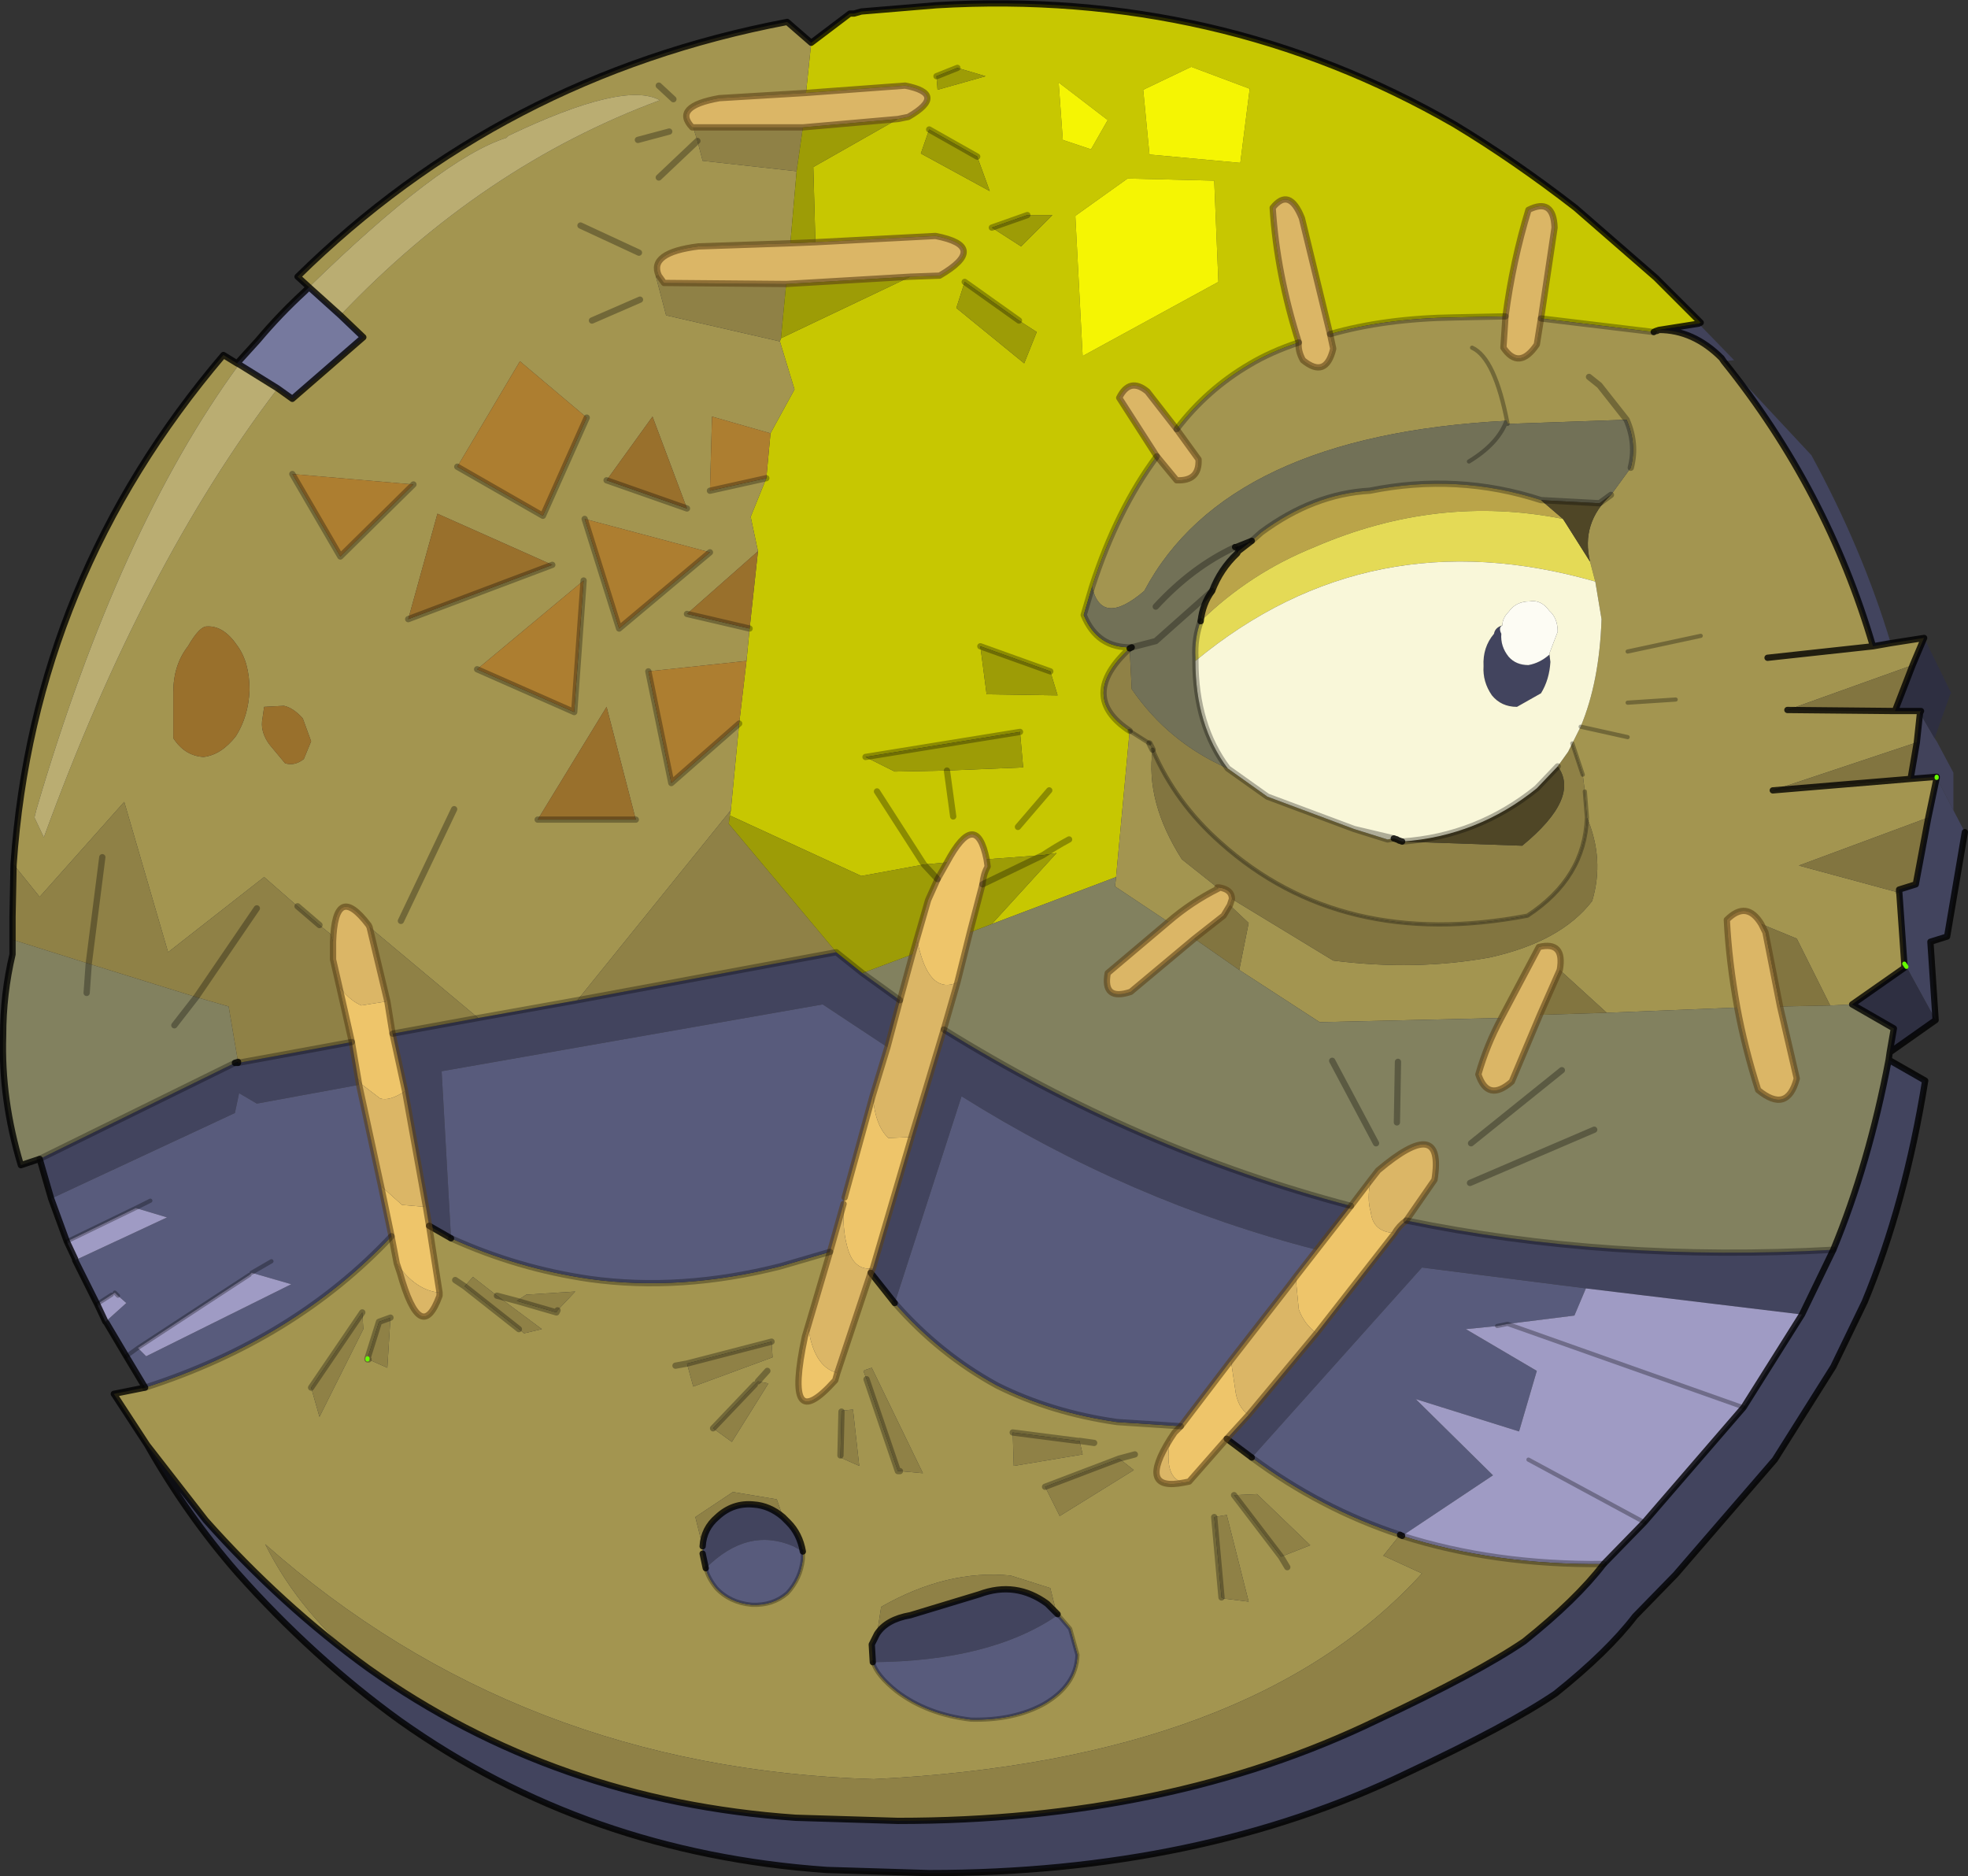 <?xml version="1.0"?>
<svg xmlns="http://www.w3.org/2000/svg" xmlns:xlink="http://www.w3.org/1999/xlink" width="94.25px" height="89.85px"><rect width="100%" height="100%" fill="#333333" stroke="none"/><g transform="matrix(1, 0, 0, 1, -227.85, -155.05)"><use xlink:href="#object-0" width="94.25" height="89.85" transform="matrix(1, 0, 0, 1, 227.85, 155.05)"/></g><defs><g transform="matrix(1, 0, 0, 1, -227.85, -155.05)" id="object-0"><path fill-rule="evenodd" fill="#c7c701" stroke="none" d="M266.7 157.1L268.55 155.7L268.75 155.7L269.1 155.6L272.7 155.3Q286.2 154.5 297.5 161Q300.4 162.75 303.3 165L307.15 168.35L309.3 170.5L309.2 170.55L307.3 170.85L307.15 170.9L307.05 170.95L301.65 170.3L302.3 165.95Q302.25 164.5 301.05 165.1Q300.3 167.55 299.95 170.2L297.5 170.25Q294.15 170.3 291.55 171.05L290.2 165.5Q289.6 164 288.8 165Q289 168.15 290.05 171.45Q288.7 171.9 287.7 172.5Q285.65 173.7 284.2 175.6L282.8 173.8Q281.95 173.1 281.45 174.1L283.25 176.9Q281.35 179.45 280.15 183.15L279.75 184.5Q280.4 186.1 282.05 186.05L281.95 186.1Q279.45 188.4 281.95 190.05L281.3 197.05L275.35 199.3L278.45 195.9L277.8 196L275.1 196.2Q274.6 193.75 273.2 196.35L272.1 196.45L269.1 197L262.8 194.1L262.85 193.85L263.25 189.7L263.6 186.7L263.75 185.15L264.15 181.45L263.8 179.8L264.55 177.95L264.75 175.8L265.9 173.7L265.2 171.4L265.25 171.25L271.45 168.3L272.85 168.25Q275.25 166.85 272.65 166.35L266.9 166.65L266.8 163.05L270.85 160.75L271.35 160.65Q273.25 159.55 271.2 159.15L266.45 159.5L266.7 157.1M269.85 192.95L272.1 196.45L269.85 192.95M273.7 158.3L272.7 158.7L272.75 159.35L275.05 158.7L273.7 158.3M272.35 161.25L271.95 162.4L275.25 164.2L274.65 162.55L272.35 161.25M282.9 162.45L287.25 162.85L287.7 159.3L284.9 158.25L282.6 159.35L282.9 162.45M278.75 161.75L280.1 162.2L280.9 160.8L278.55 159L278.75 161.75M286 163.7L281.85 163.6L279.4 165.35L279.35 165.4L279.7 172.1L286.2 168.55L286 163.7M275.35 165.95L276.75 166.85L278.25 165.35L277.05 165.35L275.35 165.95M274.05 168.55L273.65 169.8L276.9 172.45L277.5 170.95L276.65 170.4L274.05 168.55M278.15 187.2L274.8 186L275.1 188.3L278.5 188.35L278.15 187.2M269.3 191.3L270.7 192L273.2 191.95L276.85 191.8L276.7 190.1L269.3 191.3M279.05 195.25Q278.4 195.6 277.8 196Q278.4 195.6 279.05 195.25M278.1 192.9L276.6 194.65L278.1 192.9M273.5 194.15L273.2 191.95L273.5 194.15"/><path fill-rule="evenodd" fill="#41425a" stroke="none" d="M309.2 170.55L310.9 172.3L310.4 172.35L310.3 172.2Q308.95 170.85 307.3 170.85L309.2 170.55M320.5 190.4L320.6 190.55L321.4 192.05L321.4 193.85L320.6 192.3L320.6 192.25L319.35 192.35L319.65 190.6L319.8 189.2L320.5 190.4"/><path fill-rule="evenodd" fill="#42445e" stroke="none" d="M310.4 172.35L314.6 176.85Q317.05 181.35 318.4 185.85L317.55 186Q315.35 178.5 310.4 172.35L310.3 172.2L310.4 172.35M321.4 193.85L321.95 194.9L321.1 199.9L320.3 200.15L320.55 203.9L319.15 201.35L319.05 201.2L318.85 198.35L318.8 197.65L319.6 197.4L320.2 194.2L320.6 192.3L321.4 193.85M318.3 205.8L320.05 206.8Q319.1 212.7 317.15 217.4L315.65 220.5L312.85 224.95L308.1 230.45L306.15 232.45Q304.85 234.15 302.35 236.15Q300.15 237.65 295.25 239.95Q285.3 244.75 272.35 244.75L267.45 244.6Q255.95 243.8 247 237.45Q242.85 234.45 239.2 230.35Q236.8 227.6 234.9 224.25L237.7 227.85Q241.35 231.95 245.5 234.95Q254.45 241.3 265.95 242.1L270.85 242.25Q283.8 242.25 293.75 237.45Q298.65 235.15 300.85 233.65Q303.35 231.65 304.65 229.95L306.6 227.95L311.35 222.45L314.15 218L315.65 214.9Q304.9 215.5 295.2 213.5Q294.85 213.75 294.65 214.1L290.9 218.9L287.65 222.8L286.6 223.95L287.8 224.85L295.95 215.75L303.8 216.75L314.15 218L315.65 214.9Q317.35 210.8 318.3 205.8M230.3 212.45L229.75 210.55L239.1 205.95L239.25 205.95L244.7 204.95L245 206.7L245.05 207L240.15 207.9L239.3 207.4L239.1 208.35L230.3 212.45M302.05 186.35L302.1 186.75Q302.05 187.6 301.65 188.25L300.5 188.9Q299.75 188.9 299.3 188.35Q298.85 187.7 298.9 186.95Q298.85 186.05 299.4 185.4Q299.45 185.1 299.8 185Q299.6 185.1 299.75 185.4Q299.7 186 300.1 186.5Q300.45 186.9 301.05 186.9Q301.6 186.8 302.05 186.4L302.05 186.35M269.15 201.65L270.95 202.95L270.35 205.2L267.25 203.15L249 206.35L249.45 214.35L248.4 213.75L248.25 212.85L247.25 207.3L246.65 204.55L250.75 203.8L255.5 202.95L267.9 200.65L269.15 201.65M271.5 209.5L273.05 204.35Q282.3 210.1 292.55 212.8L291.3 214.4L290.9 214.9Q281.95 212.6 273.9 207.55L270.7 217.45L269.55 216L269.65 215.8L271.5 209.5M266.3 229.35L265.85 229.1Q263.65 228.15 261.65 230.15L261.5 229.45L261.5 229.4L261.5 229.1Q261.55 228.25 262.2 227.7Q262.95 227 263.95 227.1Q264.7 227.15 265.35 227.7L265.6 227.95Q266.15 228.5 266.3 229.35M269.65 234.65L269.6 233.8L269.85 233.3Q270.3 232.6 271.45 232.4L274.75 231.4Q276.5 230.75 278 231.85L278.45 232.3L278.5 232.35L278.5 232.4Q275.3 234.6 269.65 234.65"/><path fill-rule="evenodd" fill="#a39550" stroke="none" d="M318.4 185.85L320 185.6L319.45 186.9L313.45 189.05L318.6 189.1L319.85 189.1L319.8 189.2L319.65 190.6L312.75 192.9L319.35 192.35L320.6 192.25L320.6 192.3L320.2 194.2L314 196.5L318.8 197.8L318.85 198.35L319.05 201.2L319.05 201.4L316.55 203.15L315.5 203.2L313.9 200L312.2 199.3Q311.5 198.15 310.55 199.1Q310.65 201.1 311.05 203.3L304.8 203.55L302.55 201.5Q302.8 200.1 301.55 200.4L299.75 203.8L291.05 204L287.2 201.5L287.65 199.25L286.75 198.4L286.85 198.1L291.7 201.05Q295.65 201.55 299.2 200.9Q302.6 200.15 304.1 198.2Q304.7 196.2 303.85 194.2L303.75 192.95L303.65 192.15L303.15 190.65L303.55 189.85Q304.45 187.7 304.55 184.7L304.25 182.9L304 181.95Q303.55 180.1 305 178.75L305.15 178.55L305.95 177.45Q306.25 176.3 305.75 175.15L304.45 173.5L303.95 173.1L304.45 173.5L305.75 175.15L300.05 175.35L300 175.2Q286.6 175.9 282.65 183.35Q280.6 185.1 280.15 183.15Q281.35 179.45 283.25 176.9L284.2 178.05Q285.3 178.1 285.25 177.05L284.2 175.6Q285.65 173.7 287.7 172.5Q288.7 171.9 290.05 171.45Q290 171.85 290.25 172.3Q291.35 173.2 291.7 171.75L291.55 171.05Q294.15 170.3 297.5 170.25L299.95 170.2L299.85 171.7Q300.6 172.8 301.45 171.55L301.65 170.3L307.05 170.95L307.15 170.9L307.2 170.9L307.3 170.85Q308.95 170.85 310.3 172.2L310.4 172.35Q315.35 178.5 317.55 186L318.4 185.85M234.9 224.25L233.3 221.8L234.8 221.5Q241.95 219.2 246.6 214.25L246.85 215.55L247 216Q248 219.55 248.9 217.1L248.9 216.95L248.4 213.75L249.45 214.35Q252.65 215.8 256.1 216.3Q260.45 216.9 265.2 215.7L267.6 215L266.55 218.55L266.4 219.05Q265.35 223.95 267.85 221.15L267.95 220.8L269.55 216L270.7 217.45Q272.85 219.9 275.6 221.4Q278.2 222.7 281.35 223.15L284.4 223.35L284.1 223.65L283.9 223.95Q282.3 226.5 284.55 226.05L284.8 226L286.6 223.95L287.8 224.85Q291.1 227.3 294.9 228.55L294.1 229.55L295.95 230.4Q287.8 239.35 269.7 240.25Q252.7 239.75 240.55 229Q242.25 232.4 245.5 234.95Q241.35 231.95 237.7 227.85L234.9 224.25M228.5 196.45Q229.45 182.75 238.55 172.05L239.2 172.45L239.3 172.5Q233.55 180.35 229.6 193.8L229.5 194.2L229.95 195.15Q234.7 182.1 241.15 173.65L241.85 174.15L245.25 171.2L244.15 170.15Q250.95 163 259.45 159.85Q257.75 158.9 252.2 161.55L252.1 161.65Q248.95 162.65 242.65 168.8L242.1 168.3Q251.85 158.7 265.55 156.1L266.7 157.1L266.45 159.5L262.3 159.75Q260.05 160.15 261 161.15L261.05 161.15L261.25 161.8L261.5 162.75L266 163.25L265.7 166.7L261.3 166.85Q258.9 167.15 259.4 168.25L259.25 168.25L259.75 170.15L265.2 171.4L265.9 173.7L264.75 175.8L261.95 175L261.85 178.55L264.55 177.95L263.8 179.8L264.15 181.45L260.75 184.45L263.75 185.15L263.6 186.7L258.9 187.2L260 192.55L263.25 189.7L262.85 193.85L255.5 202.95L250.75 203.8L245.55 199.45L245.5 199.35Q243.9 197.25 243.8 200.15L243.7 199.8L243.15 199.35L242.1 198.45L240.5 197.05L235.9 200.65L233.8 193.45L229.75 198L228.5 196.45M298.35 171.7Q299.45 172.2 300.05 175.35Q299.45 172.2 298.35 171.7M305.8 190.35L303.55 189.85L305.8 190.35M281.95 190.05L282.9 190.65L283.05 190.95Q282.7 193.45 284.45 196.2L286.15 197.55L286.2 197.6Q284.9 198.25 283.8 199.2L281.25 197.5L281.3 197.05L281.95 190.05M320.6 192.3L320.6 192.25L320.6 192.3M309.3 185.5L305.8 186.25L309.3 185.5M317.55 186L312.5 186.55L317.55 186M308.1 188.55L305.8 188.7L308.1 188.55M289.5 230.1L289.2 229.6L289.5 230.1M286.95 226.65L289.2 229.6L290.6 229.05L288.05 226.6L286.95 226.65M286.35 231.55L286.45 231.6L287.65 231.75L286.6 227.6L286 227.7L286.35 231.55M279.45 224.05L276.35 223.65L276.4 225.25L279.7 224.7L279.55 224.05L279.45 224.05M280.25 224.15L279.55 224.05L280.25 224.15M281.45 224.9L282.2 224.7L281.45 224.9L282.15 225.45L278.6 227.65L277.9 226.25L281.45 224.9M270.95 225.5L272.05 225.6L269.6 220.55L269.3 220.65L269.2 220.7L269.35 221.1L270.85 225.5L270.95 225.5M260.75 220.35L261.05 221.45L264.85 220.05L264.8 219.3L260.75 220.35L260.2 220.45L260.75 220.35M268.1 224.75L268.1 224.85L269 225.25L268.7 222.55L268.2 222.6L268.15 222.65L268.1 224.75M266.3 229.35Q266.15 228.5 265.6 227.95L265.35 227.7L265.05 226.85L262.95 226.5L261.15 227.7L261.5 229.1L261.5 229.4L261.5 229.45L261.65 230.15Q261.75 230.6 262.15 231.1Q262.8 231.8 263.85 231.9Q264.85 231.95 265.55 231.35Q266.2 230.65 266.3 229.7L266.3 229.35M269.65 234.65Q269.85 235.3 270.8 236.05Q272.25 237.15 274.35 237.4Q276.4 237.45 277.85 236.65Q279.4 235.75 279.45 234.3L279.1 233.05L278.5 232.35L278.45 232.3L278.15 231.1L276.25 230.5Q273.2 230.2 270.05 232L269.85 233.3L269.6 233.8L269.65 234.65M259.4 159.15L260.1 159.8L259.4 159.15M258.4 161.75L259.9 161.35L258.4 161.75M255.65 165.85L258.45 167.15L255.65 165.85M256.2 170.4L258.5 169.4L256.2 170.4M254.3 182.1L248.8 179.65L247.4 184.7L254.3 182.1M249.75 177.4L253.85 179.75L255.95 175.05L252.75 172.35L249.75 177.4M241.85 177.75L244.15 181.7L247.65 178.25L241.85 177.75M255.85 179.9L257.5 185.15L261.85 181.5L255.85 179.9M256.9 178.05L260.75 179.4L259.1 175L256.9 178.05M255.8 182.85L250.7 187.1L255.35 189.15L255.8 182.85M237.75 185.05Q237.4 185.05 236.85 186Q236.15 186.9 236.15 188.2L236.15 190.4Q236.7 191.25 237.6 191.3Q238.45 191.2 239.15 190.3Q239.75 189.35 239.8 188.1Q239.8 186.75 239.2 185.95Q238.55 185 237.75 185.05M242.75 190.55L242.35 189.45Q241.9 188.95 241.45 188.85L240.5 188.9L240.4 189.6Q240.35 190.15 240.75 190.7L241.5 191.6Q241.95 191.75 242.4 191.4L242.75 190.55M258.3 194.3L256.9 188.9L253.6 194.3L258.3 194.3M249.6 193.8L247.05 199.15L249.6 193.8M259.4 163.55L261.25 161.8L259.4 163.55M264 221.35L262 223.45L262.9 224.1L264.65 221.3L264.15 221.2L264 221.35M252.6 217.35L254.5 217.9L254.55 217.8L255.4 216.9L253.05 217.05L252.6 217.35L251.65 217.1L252.6 217.35M252.7 218.7L252.95 218.9L253.8 218.7L251.65 217.1L250.5 216.2L250.1 216.65L252.7 218.7M249.65 216.35L250.1 216.65L249.65 216.35M242.75 221.5L243.15 222.9L245.25 218.7L245.2 217.9L242.75 221.5M246.55 218.15L246 218.35L245.45 220.1L245.45 220.15L245.5 220.15L246.4 220.55L246.55 218.15M245.5 220.15L245.45 220.15L245.45 220.1L245.5 220.15M264.15 221.2L264.6 220.7L264.15 221.2"/><path fill-rule="evenodd" fill="#2e2f41" stroke="none" d="M320 185.6L321.3 188.25L321.25 188.3L320.5 190.4L319.8 189.2L319.85 189.1L318.6 189.1L319.45 186.9L320 185.6M320.55 203.9L318.35 205.45L318.55 204.3L316.55 203.15L319.05 201.4L319.15 201.35L320.55 203.9"/><path fill-rule="evenodd" fill="#82815f" stroke="none" d="M318.35 205.45L318.3 205.8Q317.35 210.8 315.65 214.9Q304.9 215.5 295.2 213.5L296.55 211.55Q297.05 208.4 293.85 211.1L293.5 211.55L292.55 212.8Q282.3 210.1 273.05 204.35L273.7 202.1L274.3 199.7L275.35 199.3L281.3 197.05L281.25 197.5L283.8 199.2L280.9 201.65Q280.65 203 282 202.55L285.05 200L287.2 201.5L291.05 204L299.75 203.8Q299.05 205.1 298.65 206.5Q299.1 207.85 300.25 206.85L301.6 203.65L304.8 203.55L311.05 203.3Q311.4 205.2 312.05 207.25Q313.45 208.4 313.9 206.7L313.1 203.25L315.5 203.2L316.55 203.15L318.55 204.3L318.35 205.45M229.75 210.55L228.85 210.85Q227.9 207.7 228 204.65Q228 202.65 228.45 200.75L228.45 200.05L232.1 201.2L232 202.6L232.1 201.2L237.25 202.8L236.2 204.15L237.25 202.8L238.8 203.25L239.25 205.9L239.1 205.95L229.75 210.55M271.55 200.75L270.95 202.95L269.15 201.65L271.55 200.75M291.65 205.85L293.75 209.8L291.65 205.85M304.2 209.15L298.25 211.7L304.2 209.15M302.65 206.3L298.3 209.8L302.65 206.3M294.8 205.9L294.75 208.8L294.8 205.9"/><path fill-rule="evenodd" fill="#585b7c" stroke="none" d="M234.8 221.5L233.9 220L232.95 218.4L232.9 218.35L233.9 217.45L233.5 217.1L233.35 216.95L233.2 217.05L232.5 217.5L231.45 215.4L235.85 213.35L234.35 212.9L231.05 214.5L230.3 212.45L239.1 208.35L239.3 207.4L240.15 207.9L245.05 207L246.1 211.85L246.6 214.25Q241.95 219.2 234.8 221.5M270.35 205.2L269.65 207.5L268.3 212.4L268.25 212.7L267.6 215L265.2 215.7Q260.45 216.9 256.1 216.3Q252.65 215.8 249.45 214.35L249 206.35L267.25 203.15L270.35 205.2M303.8 216.75L303.25 218.05L300.05 218.45L299.55 218.55L298.05 218.7L301.45 220.7L300.6 223.6L295.65 222.05L299.35 225.7L295 228.6L294.9 228.55Q291.1 227.3 287.8 224.85L295.95 215.75L303.8 216.75M290.9 214.9L289.6 216.6L286.8 220.2L284.4 223.35L281.35 223.15Q278.2 222.7 275.6 221.4Q272.85 219.9 270.7 217.45L273.9 207.55Q281.95 212.6 290.9 214.9M261.65 230.15Q263.65 228.15 265.85 229.1L266.3 229.35L266.3 229.7Q266.2 230.65 265.55 231.35Q264.85 231.95 263.85 231.9Q262.8 231.8 262.15 231.1Q261.75 230.6 261.65 230.15M278.5 232.35L279.1 233.05L279.45 234.3Q279.4 235.75 277.85 236.65Q276.4 237.45 274.35 237.4Q272.25 237.15 270.8 236.05Q269.85 235.3 269.65 234.65Q275.3 234.6 278.5 232.4L278.5 232.35M240.85 215.45L239.9 216L240.85 215.45M239.8 216.1L234.45 219.6L234.85 220L241.8 216.55L239.9 216L239.8 216.1M234.45 219.6L233.9 220L234.45 219.6M235.05 212.55L234.35 212.9L235.05 212.55"/><path fill-rule="evenodd" fill="#9f9bc4" stroke="none" d="M232.9 218.35L232.5 217.5L233.2 217.05L233.35 216.95L233.5 217.1L233.9 217.45L232.9 218.35M231.45 215.4L231.45 215.35L231.05 214.5L234.35 212.9L235.85 213.35L231.45 215.4M314.15 218L311.35 222.45L306.6 227.95L304.65 229.95Q299.4 230 295 228.6L299.35 225.7L295.65 222.05L300.6 223.6L301.45 220.7L298.05 218.7L299.55 218.55L300.05 218.45L303.25 218.05L303.8 216.75L314.15 218M311.35 222.45L300.05 218.45L311.35 222.45M301.05 224.95L306.6 227.95L301.05 224.95M234.45 219.6L239.8 216.1L239.9 216L241.8 216.55L234.85 220L234.45 219.6"/><path fill-rule="evenodd" fill="#8f8146" stroke="none" d="M228.45 200.05L228.45 198.95L228.5 196.45L229.75 198L233.8 193.45L235.9 200.65L240.5 197.05L242.1 198.45L243.15 199.35L243.7 199.8L243.8 200.15L243.8 201L244.1 202.3L244.7 204.95L239.25 205.95L239.25 205.9L238.8 203.25L237.25 202.8L232.1 201.2L228.45 200.05M265.25 171.25L265.2 171.4L259.75 170.15L259.25 168.25L259.4 168.25L259.65 168.6L265.5 168.65L265.25 171.25M262.85 193.85L262.8 194.1L262.75 194.5L267.9 200.65L255.5 202.95L262.85 193.85M266.3 161.15L266 163.25L261.5 162.75L261.25 161.8L261.05 161.15L266.3 161.15M286.65 191.85L288.55 193.2L292.7 194.75L294.3 195.25L294.6 195.2L294.75 195.25L294.85 195.3L295 195.35L300.75 195.55Q303.55 193.25 302.45 191.75L302.95 191.05L303.15 190.65L303.65 192.15L303.75 192.95L303.85 194.2Q303.75 197.1 301 198.9Q292.1 200.6 286.3 195.4Q284.15 193.5 283.05 190.95L282.9 190.65L281.95 190.05Q279.45 188.4 281.95 186.1L282.05 188.05Q283.8 190.6 286.65 191.85M304.65 229.95Q303.35 231.65 300.85 233.65Q298.65 235.15 293.75 237.45Q283.8 242.25 270.85 242.25L265.95 242.1Q254.45 241.3 245.5 234.95Q242.25 232.4 240.55 229Q252.7 239.75 269.7 240.25Q287.8 239.35 295.95 230.4L294.1 229.55L294.9 228.55L295 228.6Q299.4 230 304.65 229.95M289.2 229.6L286.95 226.65L288.05 226.6L290.6 229.05L289.2 229.6M286 227.7L286.6 227.6L287.65 231.75L286.45 231.6L286.35 231.55L286 227.7M276.35 223.65L279.45 224.05L279.55 224.05L279.7 224.7L276.4 225.25L276.35 223.65M281.45 224.9L282.15 225.45L278.6 227.65L277.9 226.25L281.45 224.9M269.35 221.1L269.2 220.7L269.3 220.65L269.6 220.55L272.05 225.6L270.95 225.5L270.85 225.5L269.35 221.1M264.8 219.3L264.85 220.05L261.05 221.45L260.75 220.35L264.8 219.3M268.15 222.65L268.2 222.6L268.7 222.55L269 225.25L268.1 224.85L268.1 224.75L268.15 222.65M265.35 227.7Q264.7 227.15 263.95 227.1Q262.95 227 262.2 227.7Q261.55 228.25 261.5 229.1L261.15 227.7L262.95 226.5L265.05 226.85L265.35 227.7M269.85 233.3L270.05 232Q273.2 230.2 276.25 230.5L278.15 231.1L278.45 232.3L278 231.85Q276.5 230.75 274.75 231.4L271.45 232.4Q270.3 232.6 269.85 233.3M245.55 199.45L250.75 203.8L246.65 204.55L246.4 203L245.55 199.45M240.15 198.55L237.25 202.8L240.15 198.55M232.75 196.1L232.1 201.2L232.75 196.1M262 223.45L264 221.35L264.15 221.2L264.65 221.3L262.9 224.1L262 223.45M254.55 217.8L254.5 217.9L252.6 217.35L253.05 217.05L255.4 216.9L254.55 217.8M251.65 217.1L253.8 218.7L252.95 218.9L252.7 218.7L250.1 216.65L250.5 216.2L251.65 217.1M245.2 217.9L245.25 218.7L243.15 222.9L242.75 221.5L245.2 217.9M245.45 220.1L246 218.35L246.55 218.15L246.4 220.55L245.5 220.15L245.45 220.1"/><path fill-rule="evenodd" fill="#76799e" stroke="none" d="M239.2 172.45L240.2 171.35Q241.25 170.1 242.45 169L242.65 168.8L244.15 170.15L245.25 171.2L241.85 174.15L241.15 173.65L239.3 172.5L239.2 172.45"/><path fill-rule="evenodd" fill="#dbb666" stroke="none" d="M266.45 159.5L271.2 159.15Q273.25 159.55 271.35 160.65L270.85 160.75L266.3 161.15L261.05 161.15L261 161.15Q260.05 160.15 262.3 159.75L266.45 159.5M266.9 166.65L272.65 166.35Q275.25 166.85 272.85 168.25L271.45 168.3L265.5 168.65L259.65 168.6L259.4 168.25Q258.9 167.15 261.3 166.85L265.7 166.7L266.9 166.65M299.95 170.2Q300.3 167.55 301.05 165.1Q302.25 164.5 302.3 165.95L301.65 170.3L301.45 171.55Q300.6 172.8 299.85 171.7L299.95 170.2M291.55 171.05L291.7 171.75Q291.35 173.2 290.25 172.3Q290 171.85 290.05 171.45Q289 168.15 288.8 165Q289.6 164 290.2 165.5L291.55 171.05M284.2 175.6L285.25 177.05Q285.3 178.1 284.2 178.05L283.25 176.9L281.45 174.1Q281.95 173.1 282.8 173.8L284.2 175.6M283.8 199.2Q284.9 198.25 286.2 197.6L286.15 197.55L286.25 197.55Q286.85 197.65 286.85 198.1L286.75 198.4L286.45 198.9L285.05 200L282 202.55Q280.65 203 280.9 201.65L283.8 199.2M270.95 202.95L271.55 200.75L271.75 200.05L271.9 200.6Q272.45 202.65 273.7 202.1L273.05 204.35L271.5 209.5L270.4 209.55Q269.75 208.95 269.65 207.5L270.35 205.2L270.95 202.95M267.6 215L268.25 212.7Q268.2 213.9 268.4 214.65Q268.65 215.75 269.4 215.8L269.65 215.8L269.55 216L267.95 220.8Q266.8 220.5 266.55 218.55L267.6 215M299.75 203.8L301.55 200.4Q302.8 200.1 302.55 201.5L301.6 203.65L300.25 206.85Q299.1 207.85 298.65 206.5Q299.05 205.1 299.75 203.8M311.05 203.3Q310.65 201.1 310.55 199.1Q311.5 198.15 312.2 199.3L312.4 199.7L313.1 203.25L313.9 206.7Q313.45 208.4 312.05 207.25Q311.4 205.2 311.05 203.3M293.5 211.55L293.85 211.1Q297.05 208.4 296.55 211.55L295.2 213.5Q294.85 213.75 294.65 214.1Q293.6 214.05 293.5 213.1Q293.3 212.45 293.5 211.55M289.9 216.2L290.05 217.75Q290.3 218.45 290.9 218.9L287.65 222.8Q287.1 222.45 287 221.55L286.8 220.2L289.6 216.6L289.9 216.2M284.55 226.05Q282.3 226.5 283.9 223.95Q283.55 225.85 284.55 226.05M243.8 200.15Q243.9 197.25 245.5 199.35L245.55 199.45L246.4 203L245.15 203.2L245.05 203.15Q244.55 202.9 244.1 202.3L243.8 201L243.8 200.15M245.05 207L245 206.7L245.2 207L246.05 207.65Q246.5 207.8 247.25 207.3L248.25 212.85L247.1 212.75L246.1 211.85L245.05 207M248.9 216.95L248.9 217.1Q248 219.55 247 216L246.85 215.55Q247.75 216.85 248.9 216.95"/><path fill-rule="evenodd" fill="#9d9c06" stroke="none" d="M270.85 160.75L266.8 163.05L266.9 166.65L265.7 166.7L266 163.25L266.3 161.15L270.85 160.75M271.45 168.3L265.25 171.25L265.5 168.65L271.45 168.3M262.8 194.1L269.1 197L272.1 196.45L272.75 197.15L272.3 198.15L271.75 200.05L271.55 200.75L269.15 201.65L267.9 200.65L262.75 194.5L262.8 194.1M272.7 158.7L273.7 158.3L275.05 158.7L272.75 159.35L272.7 158.7M274.65 162.55L275.25 164.2L271.95 162.4L272.35 161.25L274.65 162.55M277.05 165.35L278.25 165.35L276.75 166.85L275.35 165.95L277.05 165.35M276.65 170.4L277.5 170.95L276.9 172.45L273.65 169.8L274.05 168.55L276.65 170.4M274.8 186L278.15 187.2L278.5 188.35L275.1 188.3L274.8 186M276.7 190.1L276.85 191.8L273.2 191.95L270.7 192L269.3 191.3L276.7 190.1M275.1 196.2L277.8 196L274.9 197.4Q274.95 196.9 275.15 196.55L275.1 196.2M274.9 197.4L277.8 196L278.45 195.9L275.35 199.3L274.3 199.7L274.9 197.4M272.75 197.15L272.1 196.45L273.2 196.35L272.75 197.15"/><path fill-rule="evenodd" fill="#ad7e30" stroke="none" d="M264.75 175.8L264.55 177.95L261.85 178.55L261.95 175L264.75 175.8M263.6 186.7L263.25 189.7L260 192.55L258.9 187.2L263.6 186.7M255.95 175.05L253.85 179.75L249.75 177.4L252.75 172.35L255.95 175.05M247.65 178.25L244.15 181.7L241.85 177.75L247.65 178.25M261.85 181.5L257.5 185.15L255.85 179.9L261.85 181.5M250.7 187.1L255.8 182.85L255.35 189.15L250.7 187.1"/><path fill-rule="evenodd" fill="#99702c" stroke="none" d="M264.15 181.45L263.75 185.15L260.75 184.45L264.15 181.45M247.4 184.7L248.8 179.65L254.3 182.1L247.4 184.7M260.75 179.4L256.9 178.05L259.1 175L260.75 179.4M237.75 185.05Q238.55 185 239.2 185.95Q239.8 186.75 239.8 188.1Q239.75 189.35 239.15 190.3Q238.45 191.2 237.6 191.3Q236.7 191.25 236.15 190.4L236.15 188.2Q236.15 186.9 236.85 186Q237.4 185.05 237.75 185.05M242.75 190.55L242.4 191.4Q241.95 191.75 241.5 191.6L240.75 190.7Q240.35 190.15 240.4 189.6L240.5 188.9L241.45 188.85Q241.9 188.95 242.35 189.45L242.75 190.55M253.6 194.3L256.9 188.9L258.3 194.3L253.6 194.3"/><path fill-rule="evenodd" fill="#f5f503" stroke="none" d="M282.9 162.45L282.6 159.35L284.9 158.25L287.7 159.3L287.25 162.85L282.9 162.45M278.75 161.75L278.55 159L280.9 160.8L280.1 162.2L278.75 161.75M286 163.7L286.2 168.55L279.7 172.1L279.35 165.4L279.4 165.35L281.85 163.6L286 163.7"/><path fill-rule="evenodd" fill="#727157" stroke="none" d="M280.15 183.15Q280.6 185.1 282.65 183.35Q286.6 175.9 300 175.2L300.05 175.35L305.75 175.15Q306.25 176.3 305.95 177.45L305.15 178.55L305 178.75L304.45 179.15L301.65 179Q297.65 177.7 293.45 178.55Q290.75 178.7 288.25 180.55L287.8 180.95L287.05 181.25L287 181.25L287.1 181.55Q286.3 182.3 285.9 183.35Q285.45 183.95 285.35 184.8Q285.05 185.6 285.1 186.55L285.1 186.7Q285.1 189.8 286.65 191.85Q283.8 190.6 282.05 188.05L281.95 186.1L282.05 186.05L283.2 185.75L285.9 183.35L283.2 185.75L282.05 186.05Q280.4 186.1 279.75 184.5L280.15 183.15M298.2 177.15Q299.6 176.3 300 175.2Q299.6 176.3 298.2 177.15M287 181.25Q284.95 182.2 283.2 184.1Q284.95 182.2 287 181.25"/><path fill-rule="evenodd" fill="#baa449" stroke="none" d="M287.1 181.55L287.15 181.45L287.8 180.95L288.25 180.55Q290.75 178.7 293.45 178.55Q297.65 177.7 301.65 179L302.7 179.9Q296.7 178.7 290.8 181.25Q287.7 182.5 285.35 184.8Q285.45 183.95 285.9 183.35Q286.3 182.3 287.1 181.55"/><path fill-rule="evenodd" fill="#e4da56" stroke="none" d="M285.35 184.8Q287.7 182.5 290.8 181.25Q296.7 178.7 302.7 179.9L302.8 180.05L304 181.95L304.25 182.9Q293.45 179.8 285.1 186.7L285.1 186.55Q285.05 185.6 285.35 184.8"/><path fill-rule="evenodd" fill="#4f4626" stroke="none" d="M302.7 179.9L301.65 179L304.45 179.15L305 178.75Q303.55 180.1 304 181.95L302.8 180.05L302.7 179.9M295 195.35Q298.6 195.1 301.45 192.8L302.45 191.75Q303.55 193.25 300.75 195.55L295 195.35"/><path fill-rule="evenodd" fill="#f9f7d9" stroke="none" d="M299.8 185Q299.45 185.1 299.4 185.4Q298.85 186.05 298.9 186.95Q298.85 187.7 299.3 188.35Q299.75 188.9 300.5 188.9L301.65 188.25Q302.05 187.6 302.1 186.75L302.05 186.35L302.45 185.3Q302.45 184.65 302.05 184.3Q301.65 183.75 301.1 183.85Q300.45 183.85 300.1 184.35Q299.8 184.65 299.8 185M304.25 182.9L304.55 184.7Q304.45 187.7 303.55 189.85L303.15 190.65L302.95 191.05L302.45 191.75L301.45 192.8Q298.6 195.1 295 195.35L294.85 195.3L294.75 195.25L294.6 195.2L292.7 194.75L288.55 193.2L286.65 191.85Q285.1 189.8 285.1 186.7Q293.45 179.8 304.25 182.9M292.7 194.75L294.6 195.2L294.3 195.25L292.7 194.75"/><path fill-rule="evenodd" fill="#fdfcf4" stroke="none" d="M302.05 186.35L302.05 186.4Q301.6 186.8 301.05 186.9Q300.45 186.9 300.1 186.5Q299.7 186 299.75 185.4Q299.6 185.1 299.8 185Q299.8 184.65 300.1 184.35Q300.45 183.85 301.1 183.85Q301.65 183.75 302.05 184.3Q302.45 184.65 302.45 185.3L302.05 186.35"/><path fill-rule="evenodd" fill="#827540" stroke="none" d="M283.05 190.95Q284.15 193.5 286.3 195.4Q292.1 200.6 301 198.9Q303.75 197.1 303.85 194.2Q304.7 196.2 304.1 198.2Q302.6 200.15 299.2 200.9Q295.65 201.55 291.7 201.05L286.85 198.1Q286.85 197.65 286.25 197.55L286.15 197.55L284.45 196.2Q282.7 193.45 283.05 190.95M286.75 198.4L287.65 199.25L287.2 201.5L285.05 200L286.45 198.9L286.75 198.4M302.55 201.5L304.8 203.55L301.6 203.65L302.55 201.5M312.2 199.3L313.9 200L315.5 203.2L313.1 203.25L312.4 199.7L312.2 199.3M318.8 197.8L314 196.5L320.2 194.2L319.6 197.4L318.8 197.65L318.8 197.8M319.35 192.35L312.75 192.9L319.65 190.6L319.35 192.35M318.6 189.1L313.45 189.05L319.45 186.9L318.6 189.1"/><path fill-rule="evenodd" fill="#eec56a" stroke="none" d="M275.1 196.2L275.15 196.55Q274.95 196.9 274.9 197.4L274.3 199.7L273.7 202.1Q272.45 202.65 271.9 200.6L271.75 200.05L272.3 198.15L272.75 197.15L273.2 196.35Q274.6 193.75 275.1 196.2M269.65 207.5Q269.75 208.95 270.4 209.55L271.5 209.5L269.65 215.8L269.4 215.8Q268.65 215.75 268.4 214.65Q268.2 213.9 268.25 212.7L268.3 212.4L269.65 207.5M291.3 214.4L292.55 212.8L293.5 211.55Q293.3 212.45 293.5 213.1Q293.6 214.05 294.65 214.1L290.9 218.9Q290.3 218.45 290.05 217.75L289.9 216.2L291.3 214.4M287.65 222.8L286.6 223.95L284.8 226L284.55 226.05Q283.55 225.85 283.9 223.95L284.1 223.65L284.4 223.35L286.8 220.2L287 221.55Q287.1 222.45 287.65 222.8M267.95 220.8L267.85 221.15Q265.35 223.95 266.4 219.05L266.55 218.55Q266.8 220.5 267.95 220.8M244.7 204.95L244.1 202.3Q244.55 202.9 245.05 203.15L245.15 203.2L246.4 203L246.65 204.55L247.25 207.3Q246.5 207.8 246.05 207.65L245.2 207L245 206.7L244.7 204.95M246.1 211.85L247.1 212.75L248.25 212.85L248.4 213.75L248.9 216.95Q247.75 216.85 246.85 215.55L246.6 214.25L246.1 211.85"/><path fill-rule="evenodd" fill="#baad72" stroke="none" d="M242.65 168.8Q248.95 162.65 252.1 161.65L252.2 161.55Q257.75 158.9 259.45 159.85Q250.95 163 244.15 170.15L242.65 168.8M241.15 173.65Q234.7 182.1 229.95 195.15L229.5 194.2L229.6 193.8Q233.55 180.35 239.3 172.5L241.15 173.65"/><path fill="none" stroke="#000000" stroke-opacity="0.8" stroke-width="0.3" stroke-linecap="round" stroke-linejoin="round" d="M266.7 157.1L268.55 155.7L268.75 155.7L269.1 155.6L272.7 155.3Q286.2 154.5 297.5 161Q300.4 162.75 303.3 165L307.15 168.35L309.3 170.5L309.2 170.55L307.3 170.85L307.15 170.9L307.05 170.95M318.4 185.85L320 185.6L319.45 186.9L318.6 189.1L319.85 189.1L319.8 189.2L319.65 190.6L319.35 192.35L320.6 192.25L320.6 192.3L320.2 194.2L319.6 197.4L318.8 197.65L318.85 198.35L319.05 201.2L319.05 201.4L316.55 203.15L318.55 204.3L318.35 205.45L320.55 203.9L320.3 200.15L321.1 199.9L321.95 194.9M318.35 205.45L318.3 205.8L320.05 206.8Q319.1 212.7 317.15 217.4L315.65 220.5L312.85 224.95L308.1 230.45L306.15 232.45Q304.85 234.15 302.35 236.15Q300.15 237.65 295.25 239.95Q285.3 244.75 272.35 244.75L267.45 244.6Q255.95 243.8 247 237.45Q242.85 234.45 239.2 230.35Q236.8 227.6 234.9 224.25L233.3 221.8L234.8 221.5L233.9 220L232.95 218.4M232.9 218.35L232.5 217.5L231.45 215.4M231.45 215.35L231.05 214.5L230.3 212.45L229.75 210.55L228.85 210.85Q227.9 207.7 228 204.65Q228 202.65 228.45 200.75L228.45 200.05L228.45 198.95L228.5 196.45Q229.45 182.75 238.55 172.05L239.2 172.45L240.2 171.35Q241.25 170.1 242.45 169L242.65 168.8L242.1 168.3Q251.85 158.7 265.55 156.1L266.7 157.1M287.1 181.55L287.15 181.45L287.8 180.95L287.05 181.25L287 181.25M287.1 181.55Q286.3 182.3 285.9 183.35Q285.45 183.95 285.35 184.8M294.6 195.2L294.75 195.25M294.85 195.3L295 195.35M282.05 186.05L281.95 186.1M319.35 192.35L312.75 192.9M318.6 189.1L313.45 189.05M315.65 214.9Q317.35 210.8 318.3 205.8M307.15 170.9L307.2 170.9L307.3 170.85Q308.95 170.85 310.3 172.2L310.4 172.35Q315.35 178.5 317.55 186L318.4 185.85M312.5 186.55L317.55 186M318.8 197.65L318.8 197.8M314.15 218L315.65 214.9M314.15 218L311.35 222.45L306.6 227.95L304.65 229.95Q303.35 231.65 300.85 233.65Q298.65 235.15 293.75 237.45Q283.8 242.25 270.85 242.25L265.95 242.1Q254.45 241.3 245.5 234.95Q241.35 231.95 237.7 227.85L234.9 224.25M294.9 228.55L295 228.6M286.6 223.95L287.8 224.85M269.55 216L270.7 217.45M266.3 229.35Q266.15 228.5 265.6 227.95L265.35 227.7Q264.7 227.15 263.95 227.1Q262.95 227 262.2 227.7Q261.55 228.25 261.5 229.1M261.5 229.45L261.65 230.15M269.65 234.65L269.6 233.8L269.85 233.3Q270.3 232.6 271.45 232.4L274.75 231.4Q276.5 230.75 278 231.85L278.45 232.3L278.5 232.35M242.65 168.8L244.15 170.15L245.25 171.2L241.85 174.15L241.15 173.65L239.3 172.5L239.2 172.45M239.25 205.9L239.1 205.95L239.25 205.95M248.4 213.75L249.45 214.35"/><path fill="none" stroke="#5c4216" stroke-opacity="0.6" stroke-width="0.3" stroke-linecap="round" stroke-linejoin="round" d="M266.45 159.5L271.2 159.15Q273.25 159.55 271.35 160.65L270.85 160.75L266.3 161.15L261.05 161.15L261 161.15Q260.05 160.15 262.3 159.75L266.45 159.5M266.9 166.65L272.65 166.35Q275.25 166.85 272.85 168.25L271.45 168.3L265.5 168.65L259.65 168.6L259.4 168.25Q258.9 167.15 261.3 166.85L265.7 166.7L266.9 166.65M299.95 170.2Q300.3 167.55 301.05 165.1Q302.25 164.5 302.3 165.95L301.65 170.3L301.45 171.55Q300.6 172.8 299.85 171.7L299.95 170.2M291.55 171.05L291.7 171.75Q291.35 173.2 290.25 172.3Q290 171.85 290.05 171.45Q289 168.15 288.8 165Q289.6 164 290.2 165.5L291.55 171.05M284.2 175.6L285.25 177.05Q285.3 178.1 284.2 178.05L283.25 176.9L281.45 174.1Q281.95 173.1 282.8 173.8L284.2 175.6M275.1 196.2L275.15 196.55Q274.95 196.9 274.9 197.4L274.3 199.7L273.7 202.1L273.05 204.35L271.5 209.5L269.65 215.8L269.55 216L267.95 220.8L267.85 221.15Q265.35 223.95 266.4 219.05L266.55 218.55L267.6 215L268.25 212.7M283.8 199.2Q284.9 198.25 286.2 197.6L286.15 197.55L286.25 197.55Q286.85 197.65 286.85 198.1L286.75 198.4L286.45 198.9L285.05 200L282 202.55Q280.65 203 280.9 201.65L283.8 199.2M271.75 200.05L272.3 198.15L272.75 197.15L273.2 196.35Q274.6 193.75 275.1 196.2M270.95 202.95L271.55 200.75L271.75 200.05M270.95 202.95L270.35 205.2L269.65 207.5L268.3 212.4M299.75 203.8L301.55 200.4Q302.8 200.1 302.55 201.5L301.6 203.65L300.25 206.85Q299.1 207.85 298.65 206.5Q299.05 205.1 299.75 203.8M311.05 203.3Q310.65 201.1 310.55 199.1Q311.5 198.15 312.2 199.3L312.4 199.7L313.1 203.25L313.9 206.7Q313.45 208.4 312.05 207.25Q311.4 205.2 311.05 203.3M293.5 211.55L293.85 211.1Q297.05 208.4 296.55 211.55L295.2 213.5Q294.85 213.75 294.65 214.1L290.9 218.9L287.65 222.8L286.6 223.95L284.8 226L284.55 226.05Q282.3 226.5 283.9 223.95L284.1 223.65L284.4 223.35L286.8 220.2L289.6 216.6L289.9 216.2L291.3 214.4L292.55 212.8L293.5 211.55M243.8 200.15Q243.9 197.25 245.5 199.35L245.55 199.45L246.4 203L246.65 204.55L247.25 207.3L248.25 212.85L248.4 213.75L248.9 216.95L248.9 217.1Q248 219.55 247 216L246.85 215.55L246.6 214.25L246.1 211.85L245.05 207L245 206.7L244.7 204.95L244.1 202.3L243.8 201L243.8 200.15"/><path fill="none" stroke="#000000" stroke-opacity="0.302" stroke-width="0.3" stroke-linecap="round" stroke-linejoin="round" d="M272.1 196.45L269.85 192.95M272.7 158.7L273.7 158.3M274.65 162.55L272.35 161.25M301.65 170.3L307.05 170.95M299.95 170.2L297.5 170.25Q294.15 170.3 291.55 171.05M290.05 171.45Q288.7 171.9 287.7 172.5Q285.65 173.7 284.2 175.6M283.25 176.9Q281.35 179.45 280.15 183.15L279.75 184.5Q280.4 186.1 282.05 186.05L283.2 185.75L285.9 183.35M305.75 175.15L304.45 173.5L303.95 173.1M301.65 179Q297.65 177.7 293.45 178.55Q290.75 178.7 288.25 180.55L287.8 180.95M285.1 186.7L285.1 186.55Q285.05 185.6 285.35 184.8M301.65 179L304.45 179.15L305 178.75M305.95 177.45Q306.25 176.3 305.75 175.15M285.1 186.7Q285.1 189.8 286.65 191.85L288.55 193.2L292.7 194.75L294.6 195.2L294.3 195.25L292.7 194.75M294.75 195.25L294.85 195.3M295 195.35Q298.6 195.1 301.45 192.8L302.45 191.75M277.05 165.35L275.35 165.95M276.65 170.4L274.05 168.55M278.15 187.2L274.8 186M282.9 190.65L283.05 190.95M276.7 190.1L269.3 191.3M274.9 197.4L277.8 196Q278.4 195.6 279.05 195.25M281.95 190.05Q279.45 188.4 281.95 186.1M276.6 194.65L278.1 192.9M272.75 197.15L272.1 196.45M273.2 191.95L273.5 194.15M269.15 201.65L270.95 202.95M267.9 200.65L269.15 201.65M249.45 214.35Q252.65 215.8 256.1 216.3Q260.45 216.9 265.2 215.7L267.6 215M293.75 209.8L291.65 205.85M295.2 213.5Q304.9 215.5 315.65 214.9M298.25 211.7L304.2 209.15M298.3 209.8L302.65 206.3M294.75 208.8L294.8 205.9M283.2 184.1Q284.95 182.2 287 181.25M287.8 224.85Q291.1 227.3 294.9 228.55M292.55 212.8Q282.3 210.1 273.05 204.35M270.7 217.45Q272.85 219.9 275.6 221.4Q278.2 222.7 281.35 223.15L284.4 223.35M289.2 229.6L289.5 230.1M286.95 226.65L289.2 229.6M286.35 231.55L286 227.7M295 228.6Q299.4 230 304.65 229.95M276.35 223.65L279.45 224.05M279.55 224.05L280.25 224.15M282.2 224.7L281.45 224.9L277.9 226.25M270.95 225.5L270.85 225.5L269.35 221.1M260.75 220.35L260.2 220.45M268.1 224.75L268.15 222.65M260.1 159.8L259.4 159.15M259.9 161.35L258.4 161.75M258.45 167.15L255.65 165.85M258.5 169.4L256.2 170.4M247.4 184.7L254.3 182.1M249.75 177.4L253.85 179.75L255.95 175.05M247.65 178.25L244.15 181.7L241.85 177.75M260.75 184.45L263.75 185.15M255.85 179.9L257.5 185.15L261.85 181.5M256.9 178.05L260.75 179.4M261.85 178.55L264.55 177.95M255.8 182.85L255.35 189.15L250.7 187.1M242.1 198.45L243.15 199.35M250.75 203.8L255.5 202.95L267.9 200.65M232.1 201.2L232 202.6M236.2 204.15L237.25 202.8L240.15 198.55M239.25 205.95L244.7 204.95M232.1 201.2L232.75 196.1M239.1 205.95L229.75 210.55M258.3 194.3L253.6 194.3M258.9 187.2L260 192.55L263.25 189.7M247.05 199.15L249.6 193.8M246.65 204.55L250.75 203.8M261.25 161.8L259.4 163.55M264 221.35L262 223.45M254.55 217.8L254.5 217.9L252.6 217.35L251.65 217.1M252.7 218.7L250.1 216.65L249.65 216.35M246.6 214.25Q241.95 219.2 234.8 221.5M245.2 217.9L242.75 221.5M245.45 220.1L246 218.35L246.55 218.15M245.5 220.15L245.45 220.15M264.8 219.3L260.75 220.35M264.6 220.7L264.15 221.2"/><path fill="none" stroke="#000000" stroke-opacity="0.302" stroke-width="0.2" stroke-linecap="round" stroke-linejoin="round" d="M300.05 175.35Q299.45 172.2 298.35 171.7M303.55 189.85L305.8 190.35M300 175.2Q299.6 176.3 298.2 177.15M281.95 190.05L282.9 190.65M283.05 190.95Q284.15 193.5 286.3 195.4Q292.1 200.6 301 198.9Q303.75 197.1 303.85 194.2L303.75 192.95M303.65 192.15L303.15 190.65M305.8 186.25L309.3 185.5M305.8 188.7L308.1 188.55M299.55 218.55L300.05 218.45L311.35 222.45M261.65 230.15Q261.75 230.6 262.15 231.1Q262.8 231.8 263.85 231.9Q264.85 231.95 265.55 231.35Q266.2 230.65 266.3 229.7L266.3 229.35M278.5 232.35L279.1 233.05L279.45 234.3Q279.4 235.75 277.85 236.65Q276.4 237.45 274.35 237.4Q272.25 237.15 270.8 236.05Q269.85 235.3 269.65 234.65M306.6 227.95L301.05 224.95M239.9 216L240.85 215.45M239.8 216.1L234.45 219.6L233.9 220M234.35 212.9L231.05 214.5M232.5 217.5L233.2 217.05M233.35 216.95L233.5 217.1M234.35 212.9L235.05 212.55"/><path fill="none" stroke="#66ff00" stroke-width="0.2" stroke-linecap="round" stroke-linejoin="round" d="M320.6 192.3L320.6 192.25M319.15 201.35L319.05 201.2M245.45 220.15L245.45 220.1"/></g></defs></svg>
